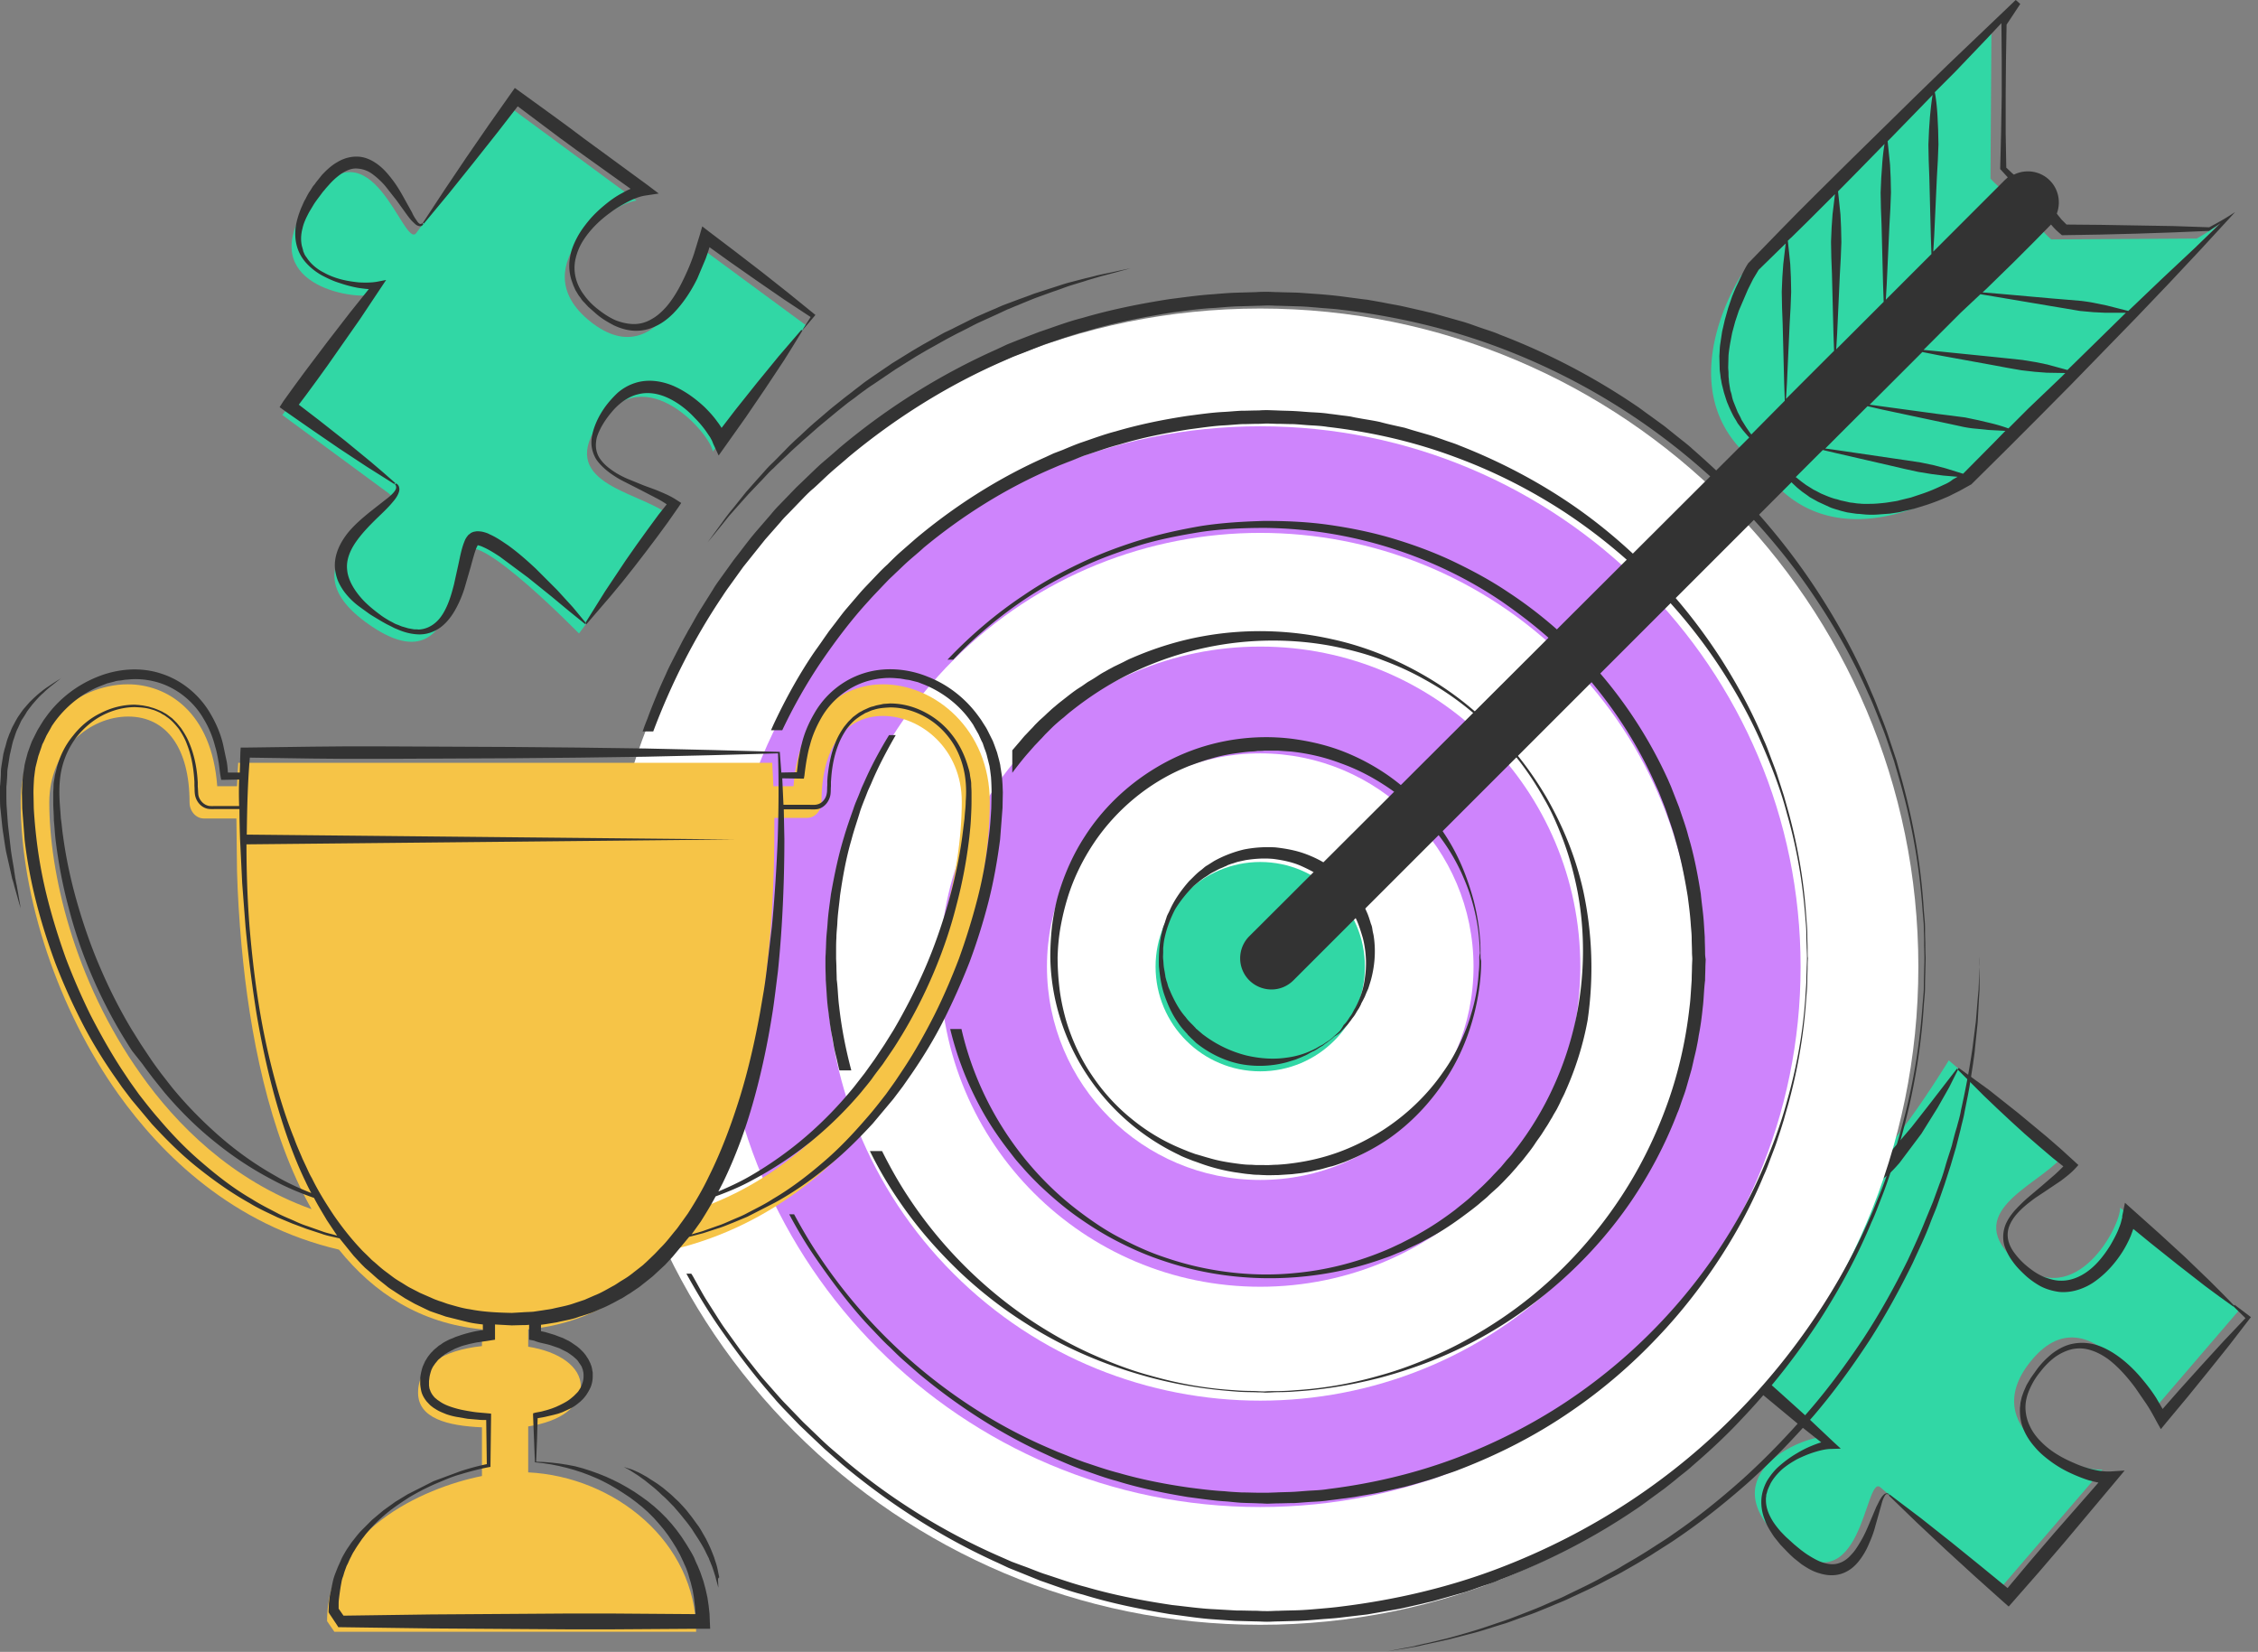 <svg xmlns="http://www.w3.org/2000/svg" width="298" height="218" fill="none" xmlns:v="https://vecta.io/nano"><rect width="100%" height="100%" fill="#808080" stroke="none"/><path d="M295.539 172.866l-11.444 13.331s-7.991-16.021-15.821-6.866c-7.83 9.115 5.18 14.897 9.195 14.616l-13.612 15.821-15.701-13.492c-2.088-1.807-2.329 16.263-12.488 7.509s1.486-13.893 4.778-14.134l-14.897-12.81 11.324-13.17c2.57-2.972-16.424-4.658-6.786-15.902s12.769 4.257 15.058 6.224 12.046-14.054 12.046-14.054l14.897 12.81c-3.332 3.854-13.532 7.268-5.822 13.893s13.693-5.019 13.532-7.268l15.741 13.492z" fill="#31d7a5"/><path d="M237.957 164.634s.201-.241.12-.562c-.08-.361-.642-.723-1.365-1.084l-2.771-1.285c-1.084-.522-2.329-1.164-3.533-2.128-.603-.482-1.205-1.084-1.727-1.807s-.883-1.646-.923-2.61c-.041-.482 0-.964.08-1.446s.241-.923.442-1.365c.401-.883.923-1.686 1.525-2.409l.924-1.084.241-.241.241-.241.482-.522.522-.482.522-.482.562-.482c.201-.16.361-.321.562-.442a7.41 7.41 0 0 1 2.69-1.365c1.004-.281 2.129-.16 3.133.281s1.806 1.165 2.489 1.928 1.245 1.606 1.767 2.449l1.405 2.53c.442.843.844 1.686 1.325 2.289l.161.2.08.081.041.04c.08.04-.081-.08-.081-.04.04.04.121.08.04.04-.04 0-.08-.04-.08-.04h-.04c-.04 0-.04 0 0 0s.201-.081.321-.161.281-.201.442-.281a13.38 13.38 0 0 0 1.727-1.646l3.011-3.534 2.45-3.132 1.887-2.449 1.646-2.129.161.081-1.205 2.409-1.526 2.69-2.128 3.414-2.891 3.854c-.562.643-1.165 1.325-1.968 1.928-.2.16-.401.281-.642.442-.241.12-.522.281-.924.361-.2.04-.401.04-.682 0-.081 0-.121-.04-.201-.04s-.161-.04-.241-.081l-.241-.16c-.401-.321-.482-.522-.642-.763-.563-.884-.924-1.727-1.326-2.61l-1.204-2.53c-.442-.843-.884-1.646-1.446-2.369-.522-.763-1.124-1.446-1.887-1.887s-1.646-.643-2.53-.482c-.201.04-.441.08-.642.16l-.643.241-.602.322c-.201.12-.402.281-.562.401-.201.121-.362.281-.562.442-.161.16-.362.281-.522.442l-.964 1.003a13.33 13.33 0 0 0-1.606 2.209c-.924 1.526-1.486 3.172-1.285 4.537.16 1.406 1.044 2.57 2.088 3.454 1.004.923 2.168 1.606 3.132 2.208l2.61 1.687c.361.281.683.522.923.803s.402.562.402.883a.82.82 0 0 1-.201.562l-.12.121-.241-.121zm11.404 32.606c-.08-.08-.161-.161-.321-.161s-.281.041-.362.121a1.81 1.81 0 0 0-.442.522c-.24.361-.401.763-.602 1.124l-.964 2.289c-.321.763-.642 1.486-1.044 2.168s-.803 1.366-1.325 1.888c-.482.562-1.084.963-1.686 1.124-.602.201-1.325.12-1.968-.08-.682-.201-1.365-.603-2.007-1.004-.322-.201-.643-.442-.964-.683l-.442-.361-.482-.402-.883-.803c-.281-.241-.562-.562-.843-.843-.522-.602-1.004-1.205-1.366-1.928-.361-.682-.602-1.445-.602-2.208v-.281l.04-.281c0-.08 0-.201.04-.281l.081-.281c.04-.201.12-.362.2-.563l.241-.522c.362-.682.924-1.325 1.486-1.847.602-.522 1.285-.963 2.008-1.365.723-.361 1.486-.683 2.248-.923s1.566-.442 2.289-.442l1.245-.04-.964-.884-3.573-3.373-3.654-3.292-1.848-1.647-1.847-1.646-1.847-1.606-1.887-1.566.08 1.285 2.771-3.373 2.73-3.414 2.651-3.453 1.285-1.767 1.284-1.766-.12-.121-1.566 1.526-1.526 1.566-3.011 3.132-2.932 3.212-2.891 3.253-.602.683.682.602 1.848 1.606 1.847 1.606 1.887 1.566 1.887 1.566 3.775 3.132 3.855 3.052.321-.964c-.924.121-1.727.402-2.49.723-.803.322-1.526.723-2.248 1.165s-1.406.963-2.048 1.526-1.165 1.244-1.607 1.967c-.401.763-.682 1.606-.722 2.49s.12 1.767.441 2.57c.281.843.763 1.566 1.245 2.289l.803 1.003.884.924.441.442.482.441 1.004.803c.723.482 1.486.964 2.409 1.205.884.281 1.928.362 2.892.04s1.726-.963 2.288-1.686a9.39 9.39 0 0 0 1.325-2.289c.362-.803.643-1.566.844-2.369l.682-2.409c.121-.402.201-.804.362-1.165.16-.321.321-.763.682-.522h.121zm45.415-24.816l1.767 1.727-.041-.361-3.011 3.172-2.972 3.252-2.931 3.253-2.891 3.293 1.285.16-1.405-2.409c-.482-.763-1.045-1.526-1.647-2.249-1.164-1.445-2.53-2.77-4.136-3.774-.803-.482-1.686-.924-2.65-1.125a6.41 6.41 0 0 0-2.891.041c-.924.241-1.767.722-2.49 1.285-.722.602-1.365 1.244-1.927 2.007l-.803 1.125-.362.602c-.12.201-.241.401-.321.602l-.281.643-.241.682-.16.683c-.041.241-.041.482-.081.723-.04.963.08 1.927.442 2.811s.883 1.686 1.526 2.409c.602.723 1.325 1.325 2.088 1.887s1.566 1.044 2.409 1.446 1.727.763 2.61 1.044c.924.241 1.847.482 2.931.441l-.642-1.284-6.826 7.79-1.687 1.967-1.686 1.968-3.333 3.975 1.204-.08-4.015-3.293-4.015-3.253-4.056-3.212-4.136-3.132-.12.121 3.734 3.613 3.774 3.534 3.815 3.494 3.855 3.453.642.562.563-.643 3.453-3.935 1.686-1.967 1.687-1.968 6.706-7.991 1.204-1.445-1.847.12c-.722.04-1.606-.08-2.409-.281a13.64 13.64 0 0 1-2.449-.843c-1.607-.683-3.132-1.566-4.337-2.811-.602-.602-1.124-1.285-1.486-2.088a5.76 5.76 0 0 1-.562-2.449c0-.844.241-1.727.602-2.49.362-.803.803-1.526 1.406-2.249a10.06 10.06 0 0 1 1.847-1.847c.723-.522 1.486-.883 2.329-1.084.843-.161 1.686-.12 2.489.161.804.241 1.566.682 2.249 1.164 1.365 1.044 2.53 2.369 3.574 3.775l1.486 2.168c.481.723.923 1.526 1.325 2.289l.562 1.004.723-.884 2.81-3.373 2.771-3.413 2.731-3.413 2.69-3.493.161-.201-.201-.161-1.968-1.486-.12.241zm-36.461-31.32l3.494 3.493 1.767 1.687 1.807 1.686 1.807 1.647 1.847 1.606 1.887 1.606 1.927 1.526-.08-.964c-.442.562-1.004 1.084-1.566 1.606l-1.767 1.526-1.807 1.526c-.602.522-1.164 1.084-1.726 1.687-.522.602-1.004 1.284-1.285 2.047-.281.803-.322 1.687-.121 2.49a7.2 7.2 0 0 0 1.124 2.209c.482.682 1.045 1.244 1.647 1.806.562.522 1.285 1.045 2.008 1.446.763.402 1.606.643 2.489.763.884.08 1.767-.04 2.61-.321s1.606-.683 2.289-1.205c1.365-1.004 2.49-2.289 3.373-3.654.442-.683.843-1.446 1.165-2.208l.441-1.205c.081-.201.121-.442.161-.683.04-.12.04-.241.04-.361v-.442l-1.526.763 3.534 2.891 3.574 2.851 3.613 2.811 1.848 1.365 1.847 1.325.12-.12-1.606-1.646-1.606-1.607-3.293-3.172-3.373-3.092-3.413-3.051-1.124-1.004-.362 1.766v.121c0 .08 0 .12-.04.201l-.12.482c-.081.321-.241.682-.362 1.003-.281.683-.642 1.326-1.004 1.968-.763 1.245-1.686 2.449-2.811 3.333s-2.449 1.445-3.814 1.405c-.683 0-1.365-.201-2.048-.441-.683-.282-1.245-.603-1.928-1.125a9.85 9.85 0 0 1-1.646-1.526c-.482-.562-.923-1.164-1.164-1.887a3.22 3.22 0 0 1 0-2.128c.241-.683.682-1.325 1.204-1.887s1.084-1.044 1.727-1.526c.602-.482 1.285-.884 1.927-1.325l1.968-1.325c.642-.482 1.285-.964 1.887-1.607l.442-.482-.522-.481-1.807-1.647-1.847-1.606-1.887-1.566-1.888-1.566-1.927-1.526-1.928-1.526-3.975-2.891-.201.161z" fill="#333"/><path d="M166.321 214.426c47.968 0 86.854-38.886 86.854-86.854s-38.886-86.855-86.854-86.855-86.855 38.886-86.855 86.855 38.886 86.854 86.855 86.854z" fill="#fff"/><path d="M166.321 198.886c39.386 0 71.314-31.928 71.314-71.314s-31.928-71.315-71.314-71.315-71.315 31.929-71.315 71.315 31.929 71.314 71.315 71.314z" fill="#ce84fc"/><path d="M206.811 168.075c22.362-22.361 22.362-58.616 0-80.978s-58.616-22.361-80.978 0-22.361 58.617 0 80.978 58.617 22.362 80.978 0z" fill="#fff"/><path d="M166.321 169.814c23.33 0 42.243-18.912 42.243-42.242s-18.913-42.243-42.243-42.243-42.243 18.913-42.243 42.243 18.913 42.242 42.243 42.242z" fill="#ce84fc"/><path d="M166.321 155.72c15.546 0 28.148-12.603 28.148-28.149s-12.602-28.148-28.148-28.148-28.149 12.602-28.149 28.148 12.603 28.149 28.149 28.149z" fill="#fff"/><path d="M166.321 141.385c7.629 0 13.813-6.185 13.813-13.813s-6.184-13.814-13.813-13.814-13.813 6.185-13.813 13.814 6.184 13.813 13.813 13.813z" fill="#31d7a5"/><path d="M261.247 126.287v1.485 1.767 1.124l-.081 1.285-.16 2.972-.362 3.493c-.04.643-.16 1.245-.241 1.928l-.321 2.048-.161 1.044-.2 1.084-.442 2.208c-.121.763-.361 1.526-.522 2.289l-.602 2.369-.723 2.45-.803 2.489-.884 2.53c-.281.843-.682 1.687-1.004 2.57-.642 1.727-1.485 3.453-2.288 5.22-1.687 3.453-3.614 6.987-5.823 10.4-2.248 3.413-4.658 6.746-7.348 9.878-2.731 3.132-5.582 6.064-8.633 8.794-3.052 2.69-6.184 5.18-9.397 7.348-.803.563-1.606 1.044-2.409 1.566-.401.241-.803.522-1.205.763l-1.204.723c-.803.482-1.606.924-2.369 1.365-.803.442-1.606.844-2.369 1.245-1.566.843-3.132 1.526-4.658 2.249-.763.361-1.526.642-2.249.964l-2.168.883c-.723.281-1.446.522-2.129.763s-1.365.522-2.047.723c-1.366.401-2.611.843-3.815 1.164l-3.413.884-2.932.642c-.441.08-.843.201-1.244.281s-.763.121-1.125.201c-.682.12-1.285.201-1.767.281l-1.445.241s.522-.08 1.445-.281c.482-.08 1.044-.201 1.727-.321.361-.081.723-.121 1.084-.241.402-.081.803-.201 1.245-.281l2.891-.683a120.79 120.79 0 0 0 3.373-.964c1.205-.361 2.45-.803 3.775-1.245s2.69-1.003 4.136-1.566c.722-.281 1.445-.602 2.168-.923s1.486-.602 2.249-1.004c1.485-.723 3.051-1.446 4.577-2.289.763-.442 1.566-.843 2.329-1.285.763-.482 1.566-.923 2.369-1.405a76.97 76.97 0 0 0 2.37-1.486c.803-.522 1.606-1.004 2.369-1.566 3.172-2.168 6.264-4.658 9.275-7.348 2.972-2.691 5.823-5.662 8.513-8.754s5.1-6.385 7.349-9.758c2.208-3.373 4.135-6.866 5.822-10.279.803-1.727 1.606-3.454 2.289-5.18l1.044-2.53.923-2.53c.322-.803.563-1.646.804-2.489.24-.803.522-1.606.762-2.41.201-.803.402-1.606.643-2.369.201-.763.442-1.526.562-2.288a108.9 108.9 0 0 0 1.526-8.232l.442-3.494.241-2.971.12-1.285c0-.402.04-.763.04-1.124.04-.683.04-1.285.081-1.767-.041-.843 0-1.365 0-1.365zm-166-56.98l.964-1.205 1.205-1.365 1.365-1.526 1.566-1.646c.562-.562 1.084-1.205 1.726-1.767.602-.602 1.245-1.205 1.928-1.847.642-.642 1.365-1.245 2.047-1.887.723-.602 1.446-1.285 2.209-1.927l2.329-1.927.602-.482.603-.482c.401-.321.843-.602 1.244-.924s.844-.642 1.245-.923c.402-.321.884-.602 1.285-.883l2.61-1.767 2.691-1.686.682-.402.683-.401 1.365-.763 1.365-.763 1.366-.723c.923-.442 1.807-.924 2.69-1.365l2.65-1.205 1.285-.602c.442-.161.843-.361 1.285-.522a104.25 104.25 0 0 1 2.45-1.004l2.329-.843c.762-.241 1.445-.522 2.168-.763l1.967-.602c.603-.201 1.205-.361 1.727-.522s1.044-.281 1.486-.402l2.811-.763s-1.044.201-2.851.602c-.442.08-.964.201-1.526.321-.562.161-1.125.281-1.767.442l-2.008.522c-.723.201-1.405.442-2.168.683l-2.369.763c-.803.321-1.647.602-2.49.924l-1.285.482c-.441.161-.883.361-1.325.562-.883.361-1.767.763-2.69 1.165l-2.731 1.365c-.441.241-.923.442-1.405.683l-1.365.763-1.366.763-.682.401-.683.402-2.73 1.686-2.651 1.807c-.441.321-.883.602-1.285.924s-.843.643-1.244.964-.844.642-1.245.964l-.603.482-.602.482c-.803.642-1.566 1.325-2.329 1.968s-1.486 1.325-2.168 1.968c-.723.642-1.406 1.285-2.048 1.968-.643.642-1.245 1.285-1.887 1.887-.603.602-1.125 1.245-1.687 1.847l-1.526 1.727-1.285 1.606c-.401.522-.803.964-1.124 1.405-.361.442-.642.883-.924 1.245L93.4 71.556s.683-.803 1.847-2.249zm158.852 55.454c0-.522-.04-1.165-.04-1.928 0-.361 0-.803-.04-1.245l-.121-1.405c-.241-3.975-.883-9.878-2.851-17.066l-.763-2.77-.963-2.892c-.322-1.004-.683-1.968-1.085-2.971s-.763-2.048-1.244-3.092c-1.727-4.176-4.016-8.513-6.827-12.89s-6.224-8.794-10.279-13.05c-2.008-2.128-4.217-4.176-6.546-6.224-.562-.522-1.204-1.004-1.807-1.486l-1.847-1.486-1.927-1.405c-.643-.442-1.285-.964-1.968-1.405a87.95 87.95 0 0 0-17.828-9.276c-.803-.361-1.647-.602-2.45-.883-.843-.281-1.646-.602-2.489-.843l-2.57-.723-1.285-.361c-.442-.12-.884-.201-1.325-.321l-2.651-.602c-.883-.201-1.766-.321-2.69-.522l-1.365-.241-.683-.12-.682-.08-2.731-.361c-.924-.12-1.847-.201-2.771-.281l-2.81-.201c-.924-.04-1.848-.04-2.811-.08-.482 0-.924-.04-1.406-.04-.522 0-.963 0-1.445.04l-2.851.08c-.964.04-1.928.12-2.851.201-1.928.12-3.815.402-5.742.642-3.855.602-7.71 1.365-11.525 2.49-1.927.482-3.774 1.205-5.702 1.847l-2.811 1.084-1.405.562-1.365.642a87.79 87.79 0 0 0-20.76 13.01c-.763.683-1.566 1.365-2.369 2.048-.763.683-1.526 1.446-2.289 2.168-.362.361-.763.723-1.125 1.084l-1.084 1.124-1.084 1.124a14.41 14.41 0 0 0-1.044 1.164l-2.048 2.369c-.683.803-1.325 1.646-1.968 2.49l-.964 1.245-.924 1.285-.924 1.285c-.321.442-.602.843-.883 1.325l-1.687 2.69c-.562.884-1.044 1.847-1.606 2.771-.241.482-.522.924-.763 1.405l-.723 1.406-.723 1.405c-.241.482-.482.964-.683 1.445-.442.964-.883 1.927-1.285 2.931-.401.964-.803 1.968-1.165 2.971-.201.482-.401 1.004-.562 1.486l-.08.201h1.406c2.369-6.304 5.421-12.327 9.155-17.869a24.53 24.53 0 0 1 .883-1.285l.924-1.285.924-1.285.964-1.205 1.927-2.409 2.048-2.329c.321-.402.683-.763 1.044-1.124l1.084-1.124 1.084-1.124c.362-.361.723-.723 1.125-1.044.763-.683 1.485-1.406 2.248-2.088s1.566-1.325 2.329-2.008c6.264-5.22 13.171-9.517 20.439-12.689l1.365-.602 1.366-.522 2.73-1.084c1.847-.602 3.694-1.285 5.582-1.767 3.734-1.124 7.508-1.847 11.283-2.45 1.887-.241 3.775-.522 5.662-.602.923-.08 1.887-.161 2.811-.201l2.81-.08c.442 0 .964-.04 1.366-.04.482 0 .923.04 1.405.04l2.811.08c.924.04 1.807.12 2.731.201s1.806.12 2.69.241c7.188.843 14.134 2.49 20.519 4.859a87.06 87.06 0 0 1 17.588 8.914c5.3 3.493 9.998 7.429 14.054 11.524 4.056 4.136 7.549 8.433 10.4 12.729 2.891 4.297 5.22 8.553 7.027 12.689.482 1.004.883 2.048 1.285 3.052s.803 1.968 1.124 2.931l.964 2.851.803 2.771c2.048 7.187 2.69 13.05 2.972 17.025l.12 1.406c.04.441.04.843.04 1.244.04.763.04 1.406.04 1.928l.041 1.566s0 .522-.041 1.566c0 .522-.04 1.164-.04 1.927 0 .362 0 .803-.04 1.245l-.12 1.406c-.282 3.975-.924 9.837-2.972 17.025-.241.884-.522 1.807-.803 2.771l-.964 2.851a43.65 43.65 0 0 1-1.124 2.931c-.402 1.004-.803 2.008-1.285 3.052-1.807 4.096-4.136 8.392-7.027 12.689s-6.344 8.633-10.4 12.729c-4.056 4.136-8.754 8.071-14.054 11.564s-11.203 6.546-17.588 8.955-13.331 4.055-20.519 4.939c-.884.12-1.807.201-2.731.281s-1.807.161-2.73.201-1.847.04-2.771.08c-.482 0-.923.04-1.405.04-.442 0-.924 0-1.406-.04-.923 0-1.887-.04-2.81-.04l-2.811-.161c-1.888-.08-3.775-.361-5.662-.562-3.775-.562-7.589-1.285-11.324-2.369-1.887-.482-3.734-1.165-5.621-1.767-.924-.321-1.848-.723-2.771-1.044l-1.406-.522-1.365-.602c-7.308-3.172-14.295-7.429-20.559-12.689-.763-.683-1.566-1.325-2.329-2.008s-1.486-1.405-2.249-2.128c-.361-.361-.763-.723-1.124-1.084l-1.084-1.125-1.084-1.124c-.362-.361-.723-.763-1.044-1.124l-2.048-2.329c-.683-.803-1.285-1.606-1.968-2.45l-.964-1.244-.924-1.285-.924-1.285a24.96 24.96 0 0 1-.883-1.285l-1.686-2.65c-.562-.884-1.044-1.807-1.566-2.731-.161-.281-.321-.602-.522-.883h-.642c1.245 2.248 2.53 4.417 3.975 6.545 2.369 3.453 4.899 6.826 7.67 9.958.321.402.682.763 1.044 1.165l1.084 1.124 1.084 1.124c.362.362.763.723 1.125 1.085l2.248 2.128 2.329 2.048c6.345 5.3 13.291 9.717 20.6 13.01l1.365.642 1.405.562 2.771 1.125c1.887.642 3.734 1.365 5.662 1.847 3.774 1.164 7.629 1.927 11.444 2.57 1.927.241 3.814.562 5.742.682l2.851.201 2.811.08c.482 0 .923.041 1.445.041.482 0 .924-.041 1.406-.041l2.811-.08c.923-.04 1.847-.12 2.81-.201.924-.08 1.847-.12 2.771-.241l2.731-.321.682-.08.683-.121 1.365-.24c.883-.161 1.807-.282 2.69-.482l2.651-.603c.441-.12.883-.2 1.325-.321l1.285-.361 2.57-.723c.843-.241 1.686-.562 2.489-.843.843-.281 1.647-.522 2.45-.884 6.505-2.489 12.488-5.621 17.828-9.235.683-.442 1.325-.924 1.968-1.406l1.927-1.405c.603-.482 1.245-.964 1.847-1.486.603-.482 1.245-.964 1.807-1.486 2.329-2.007 4.538-4.055 6.546-6.224 4.055-4.256 7.428-8.673 10.279-13.05 2.811-4.377 5.1-8.713 6.827-12.89.481-1.003.843-2.047 1.244-3.051s.763-2.008 1.085-2.972l.963-2.851c.281-.963.522-1.887.763-2.77 1.968-7.228 2.61-13.091 2.851-17.066l.121-1.406c.04-.441.04-.843.04-1.244 0-.763.04-1.406.04-1.928l.04-1.566c0-.12-.04-.642-.04-1.686zm-15.54.281c0-.442-.04-.964-.04-1.566 0-.643-.04-1.366-.121-2.169-.2-3.292-.722-8.111-2.328-14.014l-.643-2.288-.763-2.37c-.241-.803-.562-1.606-.883-2.449s-.603-1.687-1.004-2.53c-1.406-3.413-3.293-6.987-5.582-10.601-2.329-3.614-5.099-7.268-8.432-10.762s-7.148-6.866-11.525-9.838-9.315-5.582-14.656-7.67c-.643-.281-1.365-.482-2.008-.723-.682-.241-1.365-.482-2.048-.683l-2.088-.602-1.044-.321-1.084-.241c-.723-.161-1.446-.321-2.168-.522-.723-.161-1.486-.281-2.209-.401l-1.124-.201-.562-.12-.562-.08c-.763-.08-1.486-.201-2.249-.281-.763-.12-1.526-.161-2.289-.201s-1.526-.12-2.329-.161c-.763-.04-1.526-.04-2.289-.08l-1.164-.04c-.442 0-.803 0-1.205.04-.763 0-1.566.04-2.369.04-.803.04-1.566.121-2.369.161-1.566.08-3.172.321-4.738.522-3.173.482-6.345 1.124-9.477 2.048-1.566.402-3.132 1.004-4.698 1.526-.763.281-1.526.602-2.289.924l-1.164.442-1.125.522c-6.063 2.69-11.845 6.344-17.065 10.721l-1.928 1.686c-.642.562-1.245 1.165-1.847 1.767-.321.281-.642.602-.924.883l-.883.924c-.602.642-1.205 1.245-1.767 1.887l-1.686 1.968c-.562.642-1.084 1.365-1.606 2.048l-.804 1.044-.762 1.084c-.482.723-1.004 1.405-1.486 2.128-1.928 2.891-3.614 5.983-5.1 9.155l-.321.723h1.486c1.485-3.132 3.212-6.184 5.139-9.035 1.928-2.811 3.976-5.541 6.265-8.031.562-.642 1.164-1.245 1.726-1.847l.884-.924c.281-.281.602-.562.923-.883.603-.562 1.205-1.164 1.847-1.727s1.285-1.084 1.888-1.646c5.139-4.256 10.801-7.79 16.744-10.36l1.124-.482 1.125-.442c.763-.281 1.486-.602 2.248-.883 1.526-.482 3.012-1.044 4.578-1.446 3.052-.924 6.144-1.526 9.236-2.008 1.566-.201 3.092-.442 4.617-.522.763-.04 1.526-.12 2.289-.161.763 0 1.526-.04 2.289-.04.362 0 .763-.04 1.124-.04l1.165.04c.763 0 1.526.04 2.289.04.763.04 1.485.12 2.248.161.723.04 1.486.08 2.209.201 5.903.683 11.564 2.008 16.825 3.975 5.26 1.927 10.079 4.417 14.455 7.268 8.714 5.742 15.38 12.809 20.118 19.877 2.369 3.534 4.297 7.027 5.782 10.4s2.691 6.545 3.454 9.517c1.686 5.862 2.208 10.681 2.449 13.973a22.1 22.1 0 0 1 .12 2.169c0 .642.041 1.164.041 1.566.04.843.04 1.285.04 1.285s0 .442-.04 1.285c0 .441-.041.964-.041 1.566 0 .642-.08 1.365-.12 2.168-.201 3.253-.763 8.071-2.449 13.974-.804 2.971-1.968 6.144-3.454 9.517s-3.413 6.866-5.782 10.4a72.4 72.4 0 0 1-20.118 19.876c-4.336 2.851-9.195 5.341-14.415 7.309-5.26 1.967-10.922 3.332-16.825 4.055-.723.121-1.486.161-2.249.201s-1.485.12-2.248.161-1.526.04-2.289.08l-1.124.04H166.2c-.763 0-1.526-.04-2.329-.04-.763-.04-1.526-.08-2.289-.161-1.525-.08-3.091-.281-4.657-.482-3.092-.441-6.224-1.044-9.276-1.927-1.566-.402-3.052-.924-4.618-1.446-.763-.281-1.526-.562-2.289-.883l-1.124-.442-1.124-.482c-12.007-5.139-22.889-14.054-30.478-25.498-1.164-1.726-2.208-3.533-3.212-5.381h-.643c1.044 1.968 2.169 3.855 3.413 5.662 1.968 2.851 4.016 5.622 6.305 8.192.562.642 1.164 1.245 1.766 1.887l.884.924c.321.321.602.602.923.883.603.602 1.205 1.205 1.848 1.767l1.927 1.686c5.18 4.337 10.882 7.991 16.905 10.722l1.124.522 1.125.482a54.74 54.74 0 0 0 2.289.923c1.566.522 3.092 1.124 4.658 1.526 3.091.964 6.264 1.606 9.396 2.128 1.566.201 3.132.442 4.738.562.803.04 1.566.161 2.369.201.763.04 1.566.04 2.329.08.402 0 .763.041 1.165.041l1.164-.041c.763 0 1.566-.04 2.329-.04.763-.04 1.526-.12 2.289-.16s1.526-.081 2.289-.201c.763-.08 1.526-.201 2.248-.281l.563-.081.562-.08 1.124-.201c.723-.12 1.486-.241 2.209-.401l2.168-.482 1.084-.241 1.044-.281 2.088-.602c.683-.201 1.365-.442 2.048-.683s1.365-.442 2.048-.723c5.341-2.048 10.28-4.618 14.656-7.629 4.377-2.972 8.232-6.345 11.525-9.838 3.333-3.494 6.103-7.148 8.432-10.762s4.176-7.187 5.582-10.6c.401-.844.682-1.687 1.004-2.53s.642-1.646.883-2.45c.281-.803.522-1.606.763-2.369.201-.763.442-1.526.643-2.289 1.606-5.942 2.128-10.761 2.328-14.014.081-.803.121-1.525.121-2.168s.04-1.164.04-1.566c0-.843.04-1.285.04-1.285-.04-.12-.04-.562-.04-1.405zm-140.18 21.282h.642l-.522-1.928c-.241-.843-.401-1.686-.602-2.529l-.281-1.285-.201-1.285c-.12-.844-.321-1.727-.401-2.57-.482-3.454-.683-6.947-.683-10.4.04-8.353 1.646-16.705 4.538-24.455h-1.406l-.361 1.085-.401 1.244c-.161.402-.281.844-.402 1.245l-.683 2.53c-.241.843-.401 1.727-.602 2.57l-.281 1.285-.241 1.285c-.12.883-.321 1.726-.442 2.61l-.321 2.61-.12 1.325-.08 1.325-.08 1.325c-.04.442-.04.884-.04 1.325l-.04 2.651c.08 3.533.321 7.027.843 10.52.121.883.321 1.727.442 2.61l.241 1.285.321 1.285c.201.843.401 1.727.642 2.57l.522 1.767zm11.725-7.951c.121.602.281 1.165.402 1.727l.2.883.081.281h1.566c-.723-2.73-1.285-5.541-1.606-8.432-.081-.603-.121-1.205-.161-1.767-.04-.602-.08-1.205-.161-1.807 0-.602-.04-1.205-.04-1.807l-.04-.924v-.923c0-.602 0-1.245.04-1.847 0-.603.081-1.245.121-1.847.04-1.245.241-2.45.361-3.735.361-2.489.803-4.979 1.526-7.428.321-1.245.763-2.45 1.124-3.695.201-.602.442-1.204.683-1.807l.361-.923.402-.884c.923-2.208 2.048-4.336 3.252-6.424h-.883c-1.205 1.968-2.289 3.975-3.212 6.063l-.402.884-.361.923c-.241.602-.522 1.205-.723 1.847-.442 1.245-.884 2.49-1.245 3.735-.763 2.489-1.285 5.059-1.727 7.549-.16 1.285-.361 2.529-.441 3.814-.04.643-.121 1.285-.161 1.888-.04.642-.04 1.244-.08 1.847 0 .321-.04.602-.04.963v.924c0 .642.04 1.245.04 1.847l.12 1.847c.04.603.081 1.245.161 1.847.16 1.205.281 2.41.522 3.614.12.562.201 1.165.321 1.767zm114.923-12.809c0-.643-.04-1.245-.04-1.888l-.121-1.887c-.08-1.285-.281-2.53-.401-3.814-.402-2.53-.884-5.1-1.647-7.63-.321-1.285-.803-2.53-1.204-3.774l-.723-1.848-.361-.923-.402-.924c-4.457-9.797-11.765-18.632-21.161-24.775-2.329-1.566-4.819-2.891-7.349-4.096-2.57-1.205-5.22-2.168-7.91-2.971-2.731-.803-5.501-1.365-8.312-1.767s-5.662-.522-8.473-.522c-2.851.08-5.662.241-8.473.683-2.77.482-5.541 1.084-8.231 1.927s-5.341 1.847-7.83 3.052c-2.53 1.205-4.98 2.57-7.268 4.136-3.695 2.449-7.068 5.341-10.079 8.513h.763c2.851-3.012 6.103-5.742 9.597-8.071 2.288-1.526 4.738-2.851 7.227-4.056s5.14-2.128 7.79-2.971c2.651-.803 5.421-1.325 8.152-1.767 2.771-.402 5.581-.522 8.352-.522 11.203.12 22.206 3.574 31.281 9.717 2.248 1.566 4.417 3.212 6.424 5.019 2.008 1.847 3.895 3.734 5.582 5.822 3.413 4.136 6.224 8.633 8.312 13.411l.401.884.362.923c.241.603.482 1.205.682 1.807.402 1.205.844 2.409 1.165 3.654.723 2.45 1.205 4.939 1.606 7.389.161 1.245.321 2.449.402 3.694.04.602.12 1.245.12 1.847s.04 1.245.04 1.847c0 .281.04.643.04.884l-.04.923c0 .602-.04 1.245-.04 1.847l-.12 1.767c-.04.602-.081 1.165-.161 1.767-.522 4.738-1.606 9.276-3.172 13.452-1.566 4.216-3.534 8.071-5.823 11.564-4.577 6.987-10.239 12.368-15.861 16.142-2.811 1.888-5.621 3.454-8.312 4.658s-5.26 2.169-7.629 2.811c-4.698 1.366-8.593 1.807-11.203 1.968-1.325.12-2.329.12-3.012.12s-1.044.04-1.044.04-.361 0-1.044-.04-1.686 0-3.012-.12c-2.61-.161-6.464-.602-11.203-1.968-2.369-.642-4.939-1.606-7.629-2.811s-5.501-2.77-8.312-4.658c-5.622-3.814-11.324-9.155-15.901-16.142-1.245-1.887-2.37-3.895-3.414-5.983h-1.606c1.165 2.369 2.49 4.618 3.935 6.706 2.41 3.534 5.14 6.585 7.951 9.276 2.811 2.65 5.742 4.899 8.673 6.746 5.823 3.734 11.525 5.822 16.263 7.107 4.779 1.285 8.633 1.687 11.284 1.887 1.325.121 2.329.081 3.011.121.683 0 1.044.04 1.044.04s.362 0 1.044-.04 1.687 0 3.012-.121c2.61-.16 6.505-.602 11.283-1.847 4.739-1.285 10.441-3.373 16.263-7.107 5.782-3.694 11.765-8.955 16.624-16.022 2.409-3.533 4.538-7.469 6.184-11.765.241-.522.401-1.084.602-1.646s.402-1.085.562-1.647l.482-1.686.241-.844.201-.883c.12-.562.281-1.164.401-1.727.121-.602.241-1.164.322-1.766.241-1.205.401-2.41.522-3.614.08-.603.12-1.245.16-1.847s.081-1.245.161-1.848c0-.602.04-1.244.04-1.847l.04-.923c-.08-.442-.08-.723-.08-1.044zm-16.102-8.112c-1.124-4.979-3.012-9.034-4.819-12.207-1.847-3.132-3.614-5.38-4.939-6.866-.642-.763-1.164-1.245-1.526-1.646-.361-.361-.522-.562-.522-.562s-.2-.161-.562-.522c-.361-.321-.883-.883-1.646-1.526-1.446-1.285-3.694-3.092-6.867-4.939-3.132-1.807-7.227-3.734-12.207-4.819-4.979-1.124-10.841-1.526-17.065-.402-3.132.562-6.305 1.526-9.437 2.891-.401.161-.763.361-1.164.562l-1.165.562c-.361.201-.763.402-1.164.642-.402.201-.763.442-1.125.683s-.762.482-1.124.683c-.361.241-.723.522-1.124.763-.763.482-1.446 1.044-2.169 1.606-.361.281-.722.562-1.084.883-.361.281-.682.602-1.044.924-.321.321-.642.602-1.004.923l-.481.482c-.201.201-.322.361-.482.522-.322.321-.643.683-.964 1.004-.321.361-.602.723-.924 1.084l-.722.843v2.971l.361-.482c.562-.723 1.124-1.446 1.727-2.128l.883-1.004c.321-.321.602-.642.924-.964l.441-.482.482-.482c.321-.321.643-.642.964-.924s.642-.562 1.004-.843c.321-.281.642-.562 1.004-.843 2.73-2.168 5.621-3.975 8.633-5.341a43.4 43.4 0 0 1 9.035-3.012c5.983-1.285 11.725-1.165 16.664-.241 2.449.482 4.738 1.084 6.786 1.887 2.048.763 3.855 1.606 5.421 2.49a38.67 38.67 0 0 1 6.866 4.778c.763.602 1.285 1.165 1.647 1.486.361.361.562.522.562.522s.161.201.522.562c.321.361.883.883 1.486 1.646 1.285 1.445 3.051 3.694 4.818 6.866.924 1.566 1.727 3.414 2.49 5.421.763 2.048 1.405 4.297 1.887 6.786.924 4.899 1.044 10.682-.201 16.665-.642 3.011-1.606 6.063-2.971 9.034-1.365 3.012-3.132 5.943-5.301 8.674-.24.361-.562.682-.843 1.004s-.562.682-.843 1.004c-.321.321-.602.642-.924.963l-.441.482-.482.482c-.321.321-.643.643-1.004.964-.321.321-.683.602-1.004.923-.642.603-1.405 1.165-2.128 1.767-1.486 1.124-3.012 2.168-4.658 3.092-.803.482-1.646.883-2.49 1.325l-1.285.602-.642.282-.683.281c-3.573 1.445-7.428 2.409-11.363 2.77-3.976.402-8.031.161-12.007-.642-2.007-.402-3.935-.964-5.862-1.647s-3.775-1.566-5.582-2.529-3.493-2.128-5.14-3.373a40.54 40.54 0 0 1-4.617-4.096c-5.381-5.541-9.156-12.528-10.842-19.917h-1.486c.402 1.647.883 3.253 1.486 4.859.723 1.968 1.606 3.855 2.61 5.702s2.168 3.574 3.453 5.26l.964 1.245c.321.402.683.803 1.044 1.205.683.803 1.405 1.525 2.168 2.288 1.526 1.446 3.092 2.811 4.819 4.056 1.686 1.205 3.453 2.329 5.3 3.293s3.735 1.807 5.702 2.489 3.935 1.245 5.983 1.647c8.071 1.606 16.424.883 23.812-1.807l.683-.241.682-.281c.442-.201.924-.362 1.366-.562.883-.442 1.766-.804 2.61-1.285 1.726-.884 3.332-1.928 4.858-3.052.763-.562 1.526-1.125 2.249-1.727.361-.321.723-.602 1.084-.923.321-.322.683-.643 1.004-.924.161-.161.321-.281.522-.482l.482-.482c.321-.321.642-.682.964-1.004l.923-1.044c.281-.361.602-.682.884-1.044.562-.722 1.124-1.405 1.606-2.168.241-.361.522-.723.763-1.084s.482-.763.722-1.124.442-.763.683-1.125c.201-.401.442-.763.643-1.124.2-.402.401-.763.562-1.165.201-.401.401-.763.562-1.164 1.405-3.132 2.369-6.304 2.931-9.396a48.22 48.22 0 0 0-.602-17.187zm-13.532 8.875v-.522c0-.322 0-.844-.04-1.486-.081-1.285-.281-3.212-.884-5.541-.642-2.329-1.606-5.18-3.413-8.072s-4.337-5.902-7.83-8.352a28.74 28.74 0 0 0-5.823-3.132c-2.128-.843-4.457-1.405-6.906-1.727-4.859-.602-10.159.08-15.018 2.289s-9.276 5.863-12.287 10.561c-1.526 2.329-2.691 4.939-3.494 7.63-.401 1.365-.642 2.73-.843 4.135-.161 1.406-.241 2.851-.241 4.177.08 5.661 1.887 11.163 4.939 15.7a29.94 29.94 0 0 0 12.087 10.44c.281.161.602.281.883.402l.924.361c.602.201 1.204.442 1.847.643a25.22 25.22 0 0 0 3.734.883c.643.08 1.245.201 1.887.241.322.04.643.08.964.08s.602.04.924.04c.642.041 1.244 0 1.887 0l1.847-.12c.602-.08 1.205-.12 1.807-.241.602-.08 1.164-.241 1.767-.361.562-.121 1.124-.322 1.686-.442.562-.161 1.084-.361 1.647-.562 2.128-.843 4.095-1.887 5.862-3.092 3.494-2.45 6.023-5.461 7.83-8.352s2.811-5.742 3.414-8.071c.602-2.37.803-4.257.883-5.542.04-.642.04-1.124.04-1.485-.08-.322-.08-.482-.08-.482zm-.161 0v.522c0 .321 0 .843-.08 1.485a22.96 22.96 0 0 1-1.004 5.502c-.321 1.164-.803 2.409-1.405 3.694a23.1 23.1 0 0 1-2.329 4.015c-1.888 2.731-4.578 5.461-7.951 7.63-1.727 1.084-3.574 2.048-5.622 2.811s-4.216 1.285-6.545 1.566c-.562.08-1.164.12-1.727.16-.602 0-1.164.081-1.766.04h-.924c-.321 0-.602-.04-.883-.04-.603 0-1.205-.08-1.807-.16-1.205-.161-2.41-.362-3.614-.723-.603-.161-1.205-.362-1.807-.522l-.884-.321c-.281-.121-.602-.241-.883-.362a25.74 25.74 0 0 1-6.666-3.975c-2.048-1.647-3.855-3.654-5.34-5.903-.763-1.124-1.406-2.329-1.968-3.534-.562-1.244-1.044-2.529-1.405-3.814-.362-1.325-.643-2.65-.803-4.016s-.241-2.73-.241-4.055c.04-1.406.16-2.731.401-4.056a33.01 33.01 0 0 1 .964-3.935c.803-2.57 2.008-4.979 3.493-7.188 2.972-4.377 7.148-7.79 11.766-9.757.281-.121.562-.241.883-.362l.884-.321c.602-.201 1.164-.402 1.766-.562 1.165-.362 2.369-.603 3.574-.763.602-.08 1.205-.161 1.807-.201a6.57 6.57 0 0 0 .883-.08c.282 0 .603 0 .884-.04h.401.442.924l1.726.121c2.289.241 4.498.763 6.505 1.526 2.048.723 3.936 1.686 5.622 2.771a28.5 28.5 0 0 1 7.991 7.589c.964 1.365 1.727 2.73 2.329 4.015.602 1.325 1.084 2.57 1.405 3.695.683 2.288.924 4.216 1.004 5.501.08.642.04 1.124.08 1.486-.08.401-.08.562-.08.562zm-18.351 9.918s.241-.241.683-.723c.121-.12.241-.241.361-.401l.402-.522c.12-.201.281-.362.442-.603s.281-.482.441-.723c.081-.12.161-.24.241-.401s.161-.281.201-.442c.161-.281.321-.602.482-.923.12-.322.281-.683.442-1.044a41.86 41.86 0 0 0 .361-1.165c.442-1.646.683-3.614.361-5.742-.04-.281-.12-.522-.16-.803s-.08-.562-.201-.803c-.161-.522-.321-1.084-.562-1.606-.121-.281-.241-.522-.362-.803-.16-.241-.281-.522-.441-.763-.281-.522-.683-1.044-1.044-1.566-.201-.241-.402-.442-.562-.683l-.281-.321-.161-.161-.04-.04-.04-.04-.041-.04-.08-.081c-.482-.441-.923-.883-1.486-1.244-1.044-.804-2.208-1.406-3.493-1.888s-2.61-.723-4.016-.883c-1.365-.08-2.77 0-4.176.281a15.66 15.66 0 0 0-3.935 1.526l-.883.562c-.321.161-.562.442-.843.642-.603.442-1.004.924-1.526 1.406-.924 1.044-1.767 2.208-2.369 3.413-.161.321-.282.642-.442.924-.08.16-.161.321-.201.481l-.161.482c-.08.322-.24.643-.321.964l-.241 1.004c-.241 1.325-.321 2.69-.281 4.015.121 1.325.321 2.651.763 3.895s.964 2.41 1.727 3.494c.361.562.763 1.004 1.164 1.445l.081.081.04.04v.04l.04.04.161.161.321.321c.241.201.441.442.682.642 1.928 1.526 4.136 2.49 6.224 2.811a13.82 13.82 0 0 0 5.702-.321l1.165-.361c.361-.161.723-.281 1.044-.442.321-.12.642-.321.923-.482.161-.08.282-.161.442-.201.121-.08.281-.16.402-.241.241-.16.482-.321.722-.441.201-.161.402-.322.603-.442.201-.161.361-.281.522-.402s.281-.24.401-.361c.563-.321.803-.562.803-.562zm-.12-.121s-.241.241-.723.643c-.12.12-.241.241-.401.361s-.322.241-.522.362-.402.281-.603.401c-.241.121-.482.241-.722.402-1.045.562-2.37 1.084-3.976 1.285-1.606.241-3.413.16-5.3-.281a15.77 15.77 0 0 1-5.582-2.651c-.241-.16-.441-.361-.642-.522l-.321-.281-.161-.12c-.04-.04 0 .04 0 0v-.04l-.04-.04-.081-.081c-.401-.441-.883-.843-1.204-1.325-.763-.843-1.365-1.927-1.887-3.052l-.362-.843c-.12-.281-.16-.602-.281-.883l-.12-.442c-.041-.161-.041-.321-.081-.482-.04-.321-.12-.642-.16-.964s-.04-.642-.081-.963 0-.643 0-.964v-.482c0-.16.041-.321.041-.482.04-.321.08-.642.16-.963.281-1.285.763-2.53 1.365-3.695.683-1.124 1.526-2.168 2.45-3.092.482-.401 1.044-.883 1.566-1.204.281-.161.522-.362.803-.522l.843-.442c.281-.16.603-.241.884-.401.16-.041.281-.121.441-.201l.442-.161c.321-.08.602-.201.924-.281l.923-.201c1.245-.2 2.49-.281 3.735-.16 1.204.16 2.409.401 3.533.883 1.084.482 2.128 1.004 3.052 1.727.482.321.883.723 1.285 1.084l.08.08.04.04.161.161.321.321c.201.201.442.442.562.643.322.441.643.803.924 1.285.12.241.281.441.401.682s.241.482.362.683c.482.924.763 1.887 1.044 2.811.482 1.887.522 3.694.281 5.3-.201 1.606-.723 2.932-1.285 3.976-.161.24-.281.522-.402.722-.12.241-.281.402-.401.603a6.28 6.28 0 0 1-.361.522c-.121.16-.241.281-.362.401-.321.603-.562.843-.562.843z" fill="#333"/><path d="M231.773 57.943l3.654-3.654 3.654-3.654 1.807-1.807 5.461-5.461 1.807-1.807 3.654-3.654 1.807-1.807 1.807-1.807 3.654-3.654 1.807-1.807 1.807-1.807 1.807-1.807s-.803-.562-1.807-1.646l.121-19.194a33.17 33.17 0 0 1 1.807-2.851L229.765 36.38s-9.075 13.853.321 23.25l1.687-1.687zm60.995-28.269a33.3 33.3 0 0 1-2.851 1.807l-19.194.12c-1.124-.964-1.646-1.807-1.646-1.807l-1.807 1.807-3.655 3.654-7.268 7.268-3.654 3.654-3.654 3.654-7.268 7.268-7.147 7.148c9.396 9.396 23.249.321 23.249.321l34.895-34.894z" fill="#31d7a5"/><path d="M294.414 28.349c-.923.602-1.887 1.124-2.851 1.646l-4.738-.161-4.818-.08-4.779-.08-4.497-.04-.643-.642-.361-.442-.161-.201-.08-.12-.04-.04c.562-1.486.241-3.212-.924-4.377-1.285-1.285-3.212-1.526-4.738-.763-.08-.08-.16-.12-.241-.201l-.763-.723-.08-4.618v-4.779l.04-4.778.08-4.698 1.807-2.731-.602-.522-4.457 4.256-4.457 4.256-4.417 4.297-4.417 4.337-4.417 4.337-4.377 4.337-2.169 2.168-2.168 2.209-4.296 4.417-.081.08-.04.04c-.321.482-.562.964-.803 1.446l-.683 1.446c-.241.482-.441 1.004-.642 1.486l-.522 1.526-.442 1.566-.361 1.566-.121.803-.12.803c-.081.522-.08 1.084-.121 1.606l.04 1.606c0 .281.041.522.081.803s.04.522.12.803a5.71 5.71 0 0 0 .161.803l.201.803.241.763c.08.241.16.522.281.763.2.522.441 1.004.682 1.486.121.241.281.482.402.683l.201.361.241.321.481.642.522.602c.081.12.201.201.282.321l-65.975 65.814a4.12 4.12 0 0 0 0 5.823 4.17 4.17 0 0 0 2.932 1.204c1.044 0 2.088-.401 2.891-1.204l65.733-65.734.161.161.602.562.642.522.683.482.321.241.362.201.722.402 1.486.683c.241.12.522.201.763.281l.803.241.803.201.803.12c.282.04.522.08.804.08l.803.08a11.25 11.25 0 0 0 1.646 0l1.606-.12.803-.12c.281-.04.522-.08.803-.161l1.566-.361 1.566-.482c1.004-.321 2.008-.723 3.012-1.164l1.446-.723 1.445-.803.08-.04.081-.08 4.377-4.337 4.376-4.377 4.337-4.377 4.297-4.417 4.296-4.417 4.257-4.457 4.216-4.497 4.176-4.537.402-.442-.563.361zm-36.34-18.913l4.257-4.457 1.807-1.927.04 4.778v4.778l-.08 4.778-.121 4.778v.161l.121.12.843.924.04.04c-.12.08-.201.201-.321.281l-9.517 9.517.121-2.008.361-7.91.12-2.128.081-2.088-.04-1.927-.081-1.727c-.08-1.526-.241-2.69-.361-3.252l2.73-2.731zm-4.296 4.417l1.285-1.325c-.121.602-.241 1.646-.362 2.931l-.12 1.727-.08 1.928.04 2.088.08 2.128.201 7.911.08 2.289-6.023 6.023.12-2.008.362-7.91.12-2.128.081-2.088-.041-1.927-.08-1.727-.321-3.132.401-.402 4.257-4.377zm-8.633 8.794l3.573-3.654c-.12.642-.241 1.606-.321 2.771l-.12 1.727-.081 1.927.04 2.088.081 2.128.201 7.91.08 2.289-6.264 6.264.12-2.008.362-7.91.12-2.128.08-2.088-.04-1.928-.08-1.727-.321-3.052 2.57-2.61zm-6.546 6.545l2.169-2.168 1.405-1.405-.321 2.65-.121 1.727-.08 1.927.04 2.088.081 2.128.2 7.91.081 2.249-6.345 6.344.121-2.008.361-7.91.121-2.128.08-2.088-.04-1.927-.081-1.727-.321-3.092c.161-.12.281-.281.442-.402l2.208-2.168zM230.89 57.02l-.442-.642-.402-.642-.2-.321-.161-.361-.361-.683-.563-1.405a4.87 4.87 0 0 1-.2-.723c-.04-.241-.121-.482-.201-.723l-.121-.763a4.94 4.94 0 0 1-.08-.763c-.04-.241-.04-.522-.04-.763s-.04-.522-.04-.763l.04-1.526c.04-.522.12-1.004.201-1.526l.281-1.486.401-1.486.482-1.446 1.205-2.811.683-1.365.722-1.205 3.574-3.493-.321 2.73-.121 1.727-.08 1.927.04 2.088.081 2.128.2 7.91.081 2.249-4.417 4.457c-.081-.12-.161-.201-.241-.321zm25.578 6.987c-.923.442-1.847.843-2.811 1.164l-1.445.482-1.486.361c-.241.08-.482.12-.763.161l-.763.12c-.482.08-1.004.12-1.486.161-.522.04-1.003.04-1.525.04-.241 0-.482 0-.763-.04-.241 0-.482-.04-.763-.08-.241-.04-.482-.04-.763-.12l-.723-.161c-.241-.04-.482-.121-.723-.201-.241-.04-.482-.121-.723-.201-.481-.161-.923-.361-1.405-.562l-.683-.361-.321-.161-.321-.201-.643-.402-.602-.442-.602-.482-.161-.12 3.574-3.574 1.887.442 6.987 1.606 1.887.442 1.848.402 1.726.281 1.566.201 1.887.161-.642.361c-.321.281-.763.522-1.245.723zm6.827-5.742l-4.217 4.256-2.329-.723-1.526-.401-1.726-.361-1.847-.281-1.928-.281-7.107-1.044-1.727-.241 5.582-5.581 1.927.442 6.987 1.486 1.887.401 1.847.402c.603.12 1.165.201 1.727.241l1.566.161 2.249.12-1.365 1.405zm4.376-4.337l-2.61 2.61a21.77 21.77 0 0 0-2.449-.723l-1.526-.361-1.727-.361-1.847-.241-1.927-.241-7.067-.964-1.767-.241 6.947-6.947 2.248.442 7.067 1.285 1.928.361 1.847.321 1.767.201 1.566.12 2.449.04-.441.442-4.458 4.256zm8.794-8.633l-3.614 3.534-2.65-.723-1.566-.321-1.727-.281-1.887-.201-1.927-.201-7.148-.723-2.088-.201 4.899-4.899 2.61-2.45 2.168.361 7.148 1.205 1.927.321 1.888.321 1.766.161 1.607.08h2.69l-4.096 4.015zm13.412-12.769l-4.497 4.216-4.458 4.256-.04.04-2.851-.723-1.566-.321c-.562-.12-1.164-.201-1.767-.281l-1.887-.161-1.967-.161-7.228-.643-1.968-.161.522-.482 1.847-1.807 1.606-1.566.201-.201 2.731-2.731 2.128-2.168c.12.12.201.241.321.361.281.321.603.602.924.883l.201.161h.24l4.779-.08 4.778-.12 4.779-.161 4.778-.201h.08l.041-.04 1.485-1.004-3.212 3.092z" fill="#333"/><path d="M116.529 90.308c-5.14 0-11.083 3.574-11.805 13.452h-2.651l-.16-3.092H31.441s-.08 1.124-.161 3.092h-2.61c-.723-9.878-6.666-13.452-11.805-13.452-6.786 0-14.134 5.943-14.134 15.54 0 12.608 4.939 27.385 12.89 38.548 5.702 7.991 15.058 17.227 29.112 20.519 4.618 5.743 10.721 9.718 18.873 10.521v2.209c-5.26.562-8.432 2.65-8.432 6.143 0 3.373 3.815 4.377 8.432 4.578v6.425c-7.991 1.606-20.439 7.348-20.439 19.153l.964 1.406h19.475 6.103 22.165c0-11.886-10.802-20.479-22.165-21.041v-6.064c4.216-.642 6.947-2.57 6.947-5.26 0-2.65-2.891-4.618-6.947-5.26v-2.289c8.151-.803 14.295-4.778 18.873-10.48 14.094-3.293 23.45-12.529 29.152-20.519 7.95-11.163 12.89-25.94 12.89-38.549.04-9.637-7.269-15.58-14.095-15.58zm-97.937 51.478c-8.914-12.528-12.087-26.743-12.087-35.898 0-6.987 5.381-11.324 10.4-11.324 5.1 0 8.111 4.216 8.111 11.324 0 1.164.843 2.128 1.887 2.128H31.2l.08 6.947c.08 3.012.281 6.344.602 9.878 1.044 11.364 3.534 24.615 9.236 34.734-10.601-3.815-17.909-11.243-22.527-17.789zm96.251 0c-4.658 6.546-11.966 13.974-22.567 17.709 7.469-13.251 9.476-31.883 9.838-44.612.08-2.61.08-4.939.08-6.947h4.337c1.044 0 1.887-.964 1.887-2.128 0-7.108 3.052-11.324 8.111-11.324 4.979 0 10.4 4.337 10.4 11.324 0 9.235-3.172 23.45-12.086 35.978z" fill="#f6c447"/><path d="M132.31 103.519l-.08-1.084-.161-1.044c-.04-.161-.04-.362-.08-.522l-.121-.522-.281-1.044-.361-1.004-.201-.522-.241-.482-.482-.964c-.161-.321-.361-.602-.562-.924l-.281-.442-.321-.442c-1.687-2.329-4.016-4.176-6.706-5.22-2.65-1.084-5.742-1.325-8.473-.442-2.771.883-5.14 2.851-6.545 5.381-.723 1.245-1.285 2.57-1.606 3.935-.201.683-.281 1.365-.442 2.088l-.201 1.647-2.048.04-.2-2.651v-.08h-.081l-4.417-.121-4.417-.12-8.794-.201-8.794-.121-8.794-.08-8.794-.04-8.794-.04h-4.417l-4.417.04-8.794.12h-.642l-.04.602-.08 2.691h-1.566c-.04-.562-.08-1.125-.201-1.647l-.442-2.088c-.321-1.365-.883-2.69-1.606-3.935-1.405-2.49-3.774-4.497-6.545-5.381-2.771-.924-5.822-.642-8.473.442-2.69 1.084-5.019 2.891-6.706 5.22l-.321.442-.281.442-.562.924-.482.964-.241.482-.201.522-.361 1.004-.281 1.044-.12.522c-.04.16-.04.361-.08.522l-.161 1.044-.08 1.084-.04 1.084.04 2.048.321 4.176c.321 2.771.843 5.501 1.526 8.192s1.526 5.34 2.49 7.95a80.56 80.56 0 0 0 3.373 7.589c1.245 2.49 2.69 4.859 4.256 7.148l1.205 1.727 1.245 1.646 2.69 3.212c1.887 2.048 3.855 4.016 6.023 5.743s4.417 3.332 6.867 4.698c1.164.722 2.449 1.285 3.694 1.887l1.927.803 1.928.723 1.968.642c.642.241 1.325.362 2.008.522l.361.081 1.847 2.288 1.004 1.085.522.522.562.481 1.084.964 1.164.924c.361.321.803.562 1.205.843l1.245.803 1.285.723 1.325.642.683.322.683.24 1.405.482 2.891.723c.643.161 1.325.241 2.008.321v.723l-.683.121c-.482.08-.964.2-1.405.321-.482.12-.924.281-1.405.442-.241.08-.442.2-.683.281s-.442.2-.683.321-.442.241-.642.401l-.321.201-.281.241c-.201.161-.401.321-.562.522-.201.161-.361.402-.522.602s-.281.442-.442.683l-.321.723c-.161.522-.281 1.044-.321 1.526v.401.04.041.08.08.161l.04.361.08.442c.12.562.402 1.044.763 1.486.201.2.361.401.562.562.12.08.201.16.321.241l.321.201c.442.281.883.441 1.365.642.482.161.924.281 1.405.361l1.405.241 1.405.121c.361.04.683.04 1.044.04l.04 2.851.04 2.971c-1.165.241-2.329.563-3.453.924l-3.574 1.325-3.413 1.727-1.646 1.004-1.566 1.124-1.486 1.245-1.365 1.365c-.241.241-.442.482-.642.723l-.602.763c-.201.241-.361.522-.562.803s-.361.562-.522.843-.321.562-.442.883l-.201.442-.201.442-.361.923c-.12.322-.201.603-.281.924l-.402 1.927-.12.964-.04 1.004v.201l.12.201.964 1.445.201.321h.402l11.926.161 11.926.08 5.983.04h5.983l11.926-.08h.924l-.04-.883-.04-1.084-.12-1.085-.161-1.084-.241-1.084-.281-1.044-.361-1.044c-.12-.361-.281-.683-.401-1.004-.161-.321-.321-.683-.442-1.004a11.52 11.52 0 0 0-.522-.964l-.562-.923-.602-.924-.642-.883-.683-.843-.723-.803-.763-.763-.803-.723-.843-.683-.883-.642-.883-.603-.924-.562-.924-.522-.964-.482-.964-.441-1.004-.402-1.004-.361-1.004-.321-1.044-.282-1.044-.2-1.044-.161-1.044-.12-1.044-.081-.964-.04.12-2.971.08-2.771.924-.161 1.205-.281.602-.16.562-.201 1.124-.522a6.08 6.08 0 0 0 1.044-.723c.161-.12.321-.281.482-.442s.281-.321.442-.522c.241-.361.482-.763.643-1.164.161-.442.241-.883.241-1.325v-.04-.081-.04-.08-.161c0-.12 0-.16-.04-.321-.04-.241-.08-.522-.161-.723l-.12-.321-.161-.321c-.08-.201-.241-.402-.361-.603s-.281-.361-.402-.522l-.482-.481c-.161-.121-.321-.281-.522-.402l-.522-.361c-.201-.121-.361-.241-.562-.322l-.562-.281-1.165-.441-1.205-.362-.562-.12v-.843l.602-.081 1.486-.241c.964-.241 1.968-.361 2.891-.722l1.405-.442c.482-.161.924-.362 1.365-.562.924-.362 1.807-.844 2.69-1.325.442-.201.843-.522 1.285-.763l1.245-.844 1.165-.923.602-.482.562-.522 1.084-1.004 1.004-1.084 2.168-2.61 1.847-.482 1.968-.643c.683-.2 1.285-.481 1.927-.722l1.927-.803 3.694-1.888c2.41-1.325 4.698-2.931 6.867-4.698 2.168-1.726 4.136-3.694 6.023-5.742l2.69-3.212 1.245-1.647 1.205-1.726c1.566-2.289 3.011-4.658 4.256-7.148a90.87 90.87 0 0 0 3.373-7.589 79.2 79.2 0 0 0 2.49-7.951c.682-2.69 1.164-5.421 1.526-8.191l.321-4.176.04-2.048-.04-1.044zm-29.153 18.792a185.3 185.3 0 0 0 .362-11.564l-.08-3.936h2.128 1.164c.402 0 .763.041 1.205-.04.883-.201 1.486-1.004 1.646-1.807.081-.441.04-.803.081-1.204v-.563l.04-.562c.12-1.526.401-3.011.963-4.417.282-.723.643-1.365 1.044-1.968.442-.602.964-1.164 1.566-1.566.161-.121.282-.201.482-.321.161-.08.322-.201.482-.281.362-.121.683-.321 1.044-.402.723-.241 1.446-.281 2.209-.321 1.485 0 2.971.401 4.296 1.084s2.49 1.646 3.413 2.851c.924 1.164 1.566 2.57 1.928 4.015s.442 2.932.321 4.457c0 .763-.12 1.526-.161 2.289l-.281 2.249c-.401 3.011-1.044 5.983-1.887 8.914s-1.847 5.823-3.052 8.593-2.61 5.502-4.136 8.112l-1.204 1.927-1.285 1.927-1.325 1.848-1.406 1.807c-1.927 2.369-4.015 4.537-6.344 6.545-2.289 1.967-4.779 3.734-7.429 5.26-1.325.763-2.73 1.405-4.136 2.008l.562-1.084c1.727-3.534 3.052-7.188 4.096-10.923s1.847-7.549 2.45-11.363c.16-.964.281-1.928.401-2.851l.362-2.891c.2-1.968.361-3.895.481-5.823zm-71.475-11.524l.281 5.782.442 5.742a181.71 181.71 0 0 0 1.446 11.444c.642 3.775 1.446 7.549 2.49 11.284 1.044 3.694 2.289 7.388 3.975 10.882.241.522.482 1.004.763 1.526-1.606-.643-3.212-1.366-4.698-2.249-2.65-1.486-5.14-3.253-7.429-5.26s-4.417-4.177-6.344-6.546l-1.405-1.807c-.442-.602-.924-1.244-1.325-1.847l-1.285-1.927-1.205-1.928c-1.566-2.61-2.931-5.3-4.136-8.111-1.205-2.77-2.209-5.662-3.052-8.593s-1.486-5.903-1.887-8.914c-.12-.763-.161-1.526-.281-2.249-.04-.763-.12-1.526-.161-2.289-.08-1.526-.04-3.011.321-4.457s1.004-2.811 1.927-4.015c.924-1.164 2.088-2.168 3.413-2.851s2.811-1.084 4.297-1.084c.763.04 1.486.08 2.208.321.361.08.683.241 1.044.401.161.08.321.201.482.281s.321.201.482.321c.602.402 1.124 1.004 1.566 1.566.401.602.803 1.285 1.044 1.968.562 1.405.843 2.891.964 4.417l.04.562v.563c.04.401 0 .722.08 1.204.161.843.763 1.606 1.646 1.807.442.08.803.04 1.205.04h1.165 1.847c0 1.406.04 2.691.08 4.016zm12.809 52.281c-.642-.201-1.325-.321-1.968-.562l-1.927-.683c-.642-.2-1.285-.481-1.887-.763-.643-.281-1.245-.522-1.887-.843-1.205-.642-2.45-1.245-3.574-1.967-2.369-1.366-4.538-3.052-6.585-4.819-2.088-1.767-3.975-3.734-5.742-5.822-.883-1.004-1.727-2.088-2.57-3.173l-1.205-1.686-1.124-1.687c-1.486-2.288-2.811-4.658-4.056-7.067-1.205-2.449-2.289-4.939-3.253-7.469-.924-2.57-1.727-5.139-2.409-7.79a60.78 60.78 0 0 1-1.486-7.99 69.19 69.19 0 0 1-.361-4.056l-.04-2.048c0-.642.04-1.325.08-1.968l.12-.963c.04-.161.04-.321.08-.482l.12-.482.241-.964c.12-.321.201-.602.321-.924l.161-.482c.04-.161.12-.281.201-.442l.402-.883.482-.843.241-.442.281-.402c1.526-2.128 3.654-3.855 6.063-4.818l.924-.361.964-.241c.321-.12.643-.12.923-.161l.482-.08.522-.04c1.325-.121 2.61.04 3.855.401 2.49.763 4.658 2.49 5.983 4.778.683 1.124 1.205 2.369 1.526 3.654.201.643.321 1.285.442 1.968.12.642.161 1.325.281 2.008l.08.441h.402l1.968-.04c-.04 1.165-.04 2.329 0 3.494h-1.847-1.165c-.361 0-.803.04-1.084-.04-.642-.161-1.165-.763-1.285-1.406-.04-.321-.04-.723-.08-1.124v-.562l-.04-.563c-.12-1.525-.442-3.091-1.044-4.537-.281-.723-.683-1.405-1.124-2.048l-.361-.442-.201-.241-.201-.201-.402-.401-.482-.361c-.161-.12-.321-.241-.482-.321s-.321-.201-.522-.281c-.361-.161-.723-.321-1.124-.442-.201-.04-.361-.12-.562-.161l-.602-.12c-.201-.04-.401-.04-.602-.08l-.562-.04c-1.606 0-3.132.401-4.537 1.124-1.405.683-2.65 1.727-3.614 2.971-1.004 1.205-1.727 2.65-2.128 4.176-.08.402-.201.763-.281 1.165-.04.401-.161.803-.161 1.164 0 .402-.04.763-.04 1.165v1.164c0 .763.08 1.526.08 2.329.08.763.12 1.526.201 2.329.361 3.092.924 6.103 1.727 9.115a61.19 61.19 0 0 0 2.971 8.794 64.07 64.07 0 0 0 4.216 8.272c.402.642.803 1.325 1.245 1.967l1.365 1.727c.442.643.924 1.245 1.405 1.887l1.446 1.807c2.008 2.369 4.216 4.578 6.626 6.505 2.409 1.968 4.979 3.654 7.75 5.1 1.727.924 3.534 1.687 5.381 2.329.522 1.004 1.124 1.968 1.686 2.931l1.365 2.048zm27.185 14.215c.361.08.723.161 1.084.281l1.044.361.482.241.482.241c.161.081.321.201.442.281.161.121.281.201.442.322l.401.361c.121.12.241.241.321.402.08.12.201.281.281.401l.12.201.08.241c.08.16.08.281.121.441.04.121.04.442.04.523 0 .321-.04.682-.161.963a2.8 2.8 0 0 1-.442.924c-.08.16-.201.281-.321.401l-.361.362c-.281.241-.562.482-.883.682s-.642.362-.964.522l-.522.241-.522.201c-.361.121-.723.241-1.084.321-.361.121-.763.161-1.124.241l-.281.081v.281l.12 3.051.12 3.052v.08l1.124.121 1.044.161 1.004.2 1.004.241 1.004.281 1.004.322.964.361.964.402c.642.281 1.245.602 1.847.923l.883.522.883.562.843.562.803.603.803.642.763.683.723.723.683.763.642.762.602.804.562.843.522.843.482.883c.161.322.281.603.442.924.121.321.281.602.402.924s.241.642.321.963.201.643.281.964l.241.964c.04.321.121.642.161 1.004l.12 1.003.08 1.004v.081l-11.002-.081h-5.983l-5.983.041-11.926.08-11.565.16-.642-.923v-.683c0-.321.04-.602.08-.923.08-.603.161-1.205.281-1.807a3.63 3.63 0 0 1 .241-.884c.08-.281.161-.562.281-.883l.161-.442.201-.401c.12-.281.241-.562.402-.844a5.14 5.14 0 0 1 .442-.803c.161-.281.321-.522.482-.763l.522-.763c.201-.24.361-.481.562-.722.401-.482.803-.924 1.245-1.366a20.11 20.11 0 0 1 1.365-1.244c.964-.803 2.008-1.486 3.052-2.169a32.76 32.76 0 0 1 3.333-1.726l1.727-.723c.602-.241 1.165-.442 1.767-.603 1.205-.361 2.409-.682 3.654-.923l.241-.04v-.241l.04-3.213.04-3.212v-.361l-.402-.04-1.365-.121c-.442-.04-.883-.12-1.365-.201-.442-.08-.883-.16-1.325-.281s-.843-.241-1.245-.401-.803-.362-1.124-.603l-.241-.16-.241-.201c-.161-.121-.281-.281-.402-.442s-.201-.321-.281-.482c-.04-.16-.161-.361-.161-.522l-.04-.241v-.361-.161-.04-.04l.04-.321c.04-.402.161-.803.281-1.165.08-.16.161-.361.281-.522s.201-.321.361-.481c.12-.161.241-.322.402-.442s.281-.281.482-.402l.241-.2.281-.161c.161-.121.361-.201.562-.321.201-.081.361-.201.562-.281l.602-.241c.402-.161.843-.241 1.245-.362.442-.08.843-.201 1.285-.241.442-.08.883-.12 1.325-.2l.763-.121v-.723-1.285l2.209.121 1.486-.04c.281 0 .522 0 .803-.04v1.325.642l.642.121c.482.2.843.281 1.205.361zm19.114-17.146l-.803 1.124c-.281.362-.522.763-.843 1.125-.602.722-1.165 1.485-1.807 2.128-.321.321-.642.682-.964 1.004l-1.004.963-.522.482-.562.442-1.084.843c-.361.281-.763.522-1.164.763s-.763.522-1.165.723c-.803.442-1.606.923-2.449 1.245l-1.285.562-1.325.442c-.883.321-1.807.481-2.69.682-.442.121-.924.161-1.365.241l-1.365.201c-.442.04-.964.04-1.445.08l-1.406.08c-1.847-.04-3.734-.12-5.541-.481-.924-.121-1.807-.402-2.69-.643-.442-.12-.883-.321-1.325-.442l-.643-.24c-.201-.081-.442-.201-.642-.282l-1.285-.562-1.245-.642c-.401-.201-.803-.482-1.205-.723s-.803-.482-1.165-.763l-1.124-.843c-.361-.281-.723-.602-1.084-.924l-.522-.441-.482-.482c-.321-.322-.683-.643-1.004-1.004-1.285-1.365-2.45-2.851-3.534-4.417-1.044-1.566-2.048-3.172-2.891-4.899-.241-.402-.442-.843-.642-1.285l-.602-1.285c-.361-.883-.763-1.727-1.084-2.65-.723-1.767-1.325-3.574-1.887-5.421-1.084-3.654-1.968-7.389-2.61-11.163s-1.084-7.589-1.405-11.404c-.281-3.614-.402-7.228-.402-10.842l64.408-.642-64.368-.643c.04-3.413.12-6.786.401-10.159l8.192.121 4.417.04h4.417l8.794-.04 8.794-.041 8.794-.08 8.794-.121 8.794-.201 4.417-.12 4.297-.121c.12 3.815.08 7.629-.041 11.404-.16 3.815-.401 7.669-.762 11.444l-.683 5.702c-.121.964-.241 1.887-.402 2.851l-.482 2.811c-.682 3.734-1.525 7.469-2.65 11.123-1.124 3.614-2.45 7.187-4.136 10.56-.763 1.607-1.727 3.253-2.731 4.819zm40.034-53.486c-.08 1.365-.161 2.69-.361 4.055-.322 2.691-.803 5.381-1.486 7.991-.683 2.65-1.486 5.22-2.409 7.79-.964 2.53-2.048 5.06-3.253 7.469-1.245 2.449-2.57 4.819-4.055 7.067l-1.125 1.687-1.204 1.686c-.844 1.084-1.647 2.128-2.57 3.172-1.767 2.048-3.654 4.056-5.742 5.823-2.048 1.767-4.257 3.453-6.586 4.818-1.164.763-2.369 1.326-3.574 1.968-.602.321-1.245.562-1.887.843s-1.245.562-1.887.763l-1.927.683c-.482.16-1.004.281-1.486.442l1.205-1.687c.683-1.084 1.365-2.208 1.968-3.333 1.646-.602 3.293-1.285 4.819-2.128 2.73-1.446 5.34-3.172 7.749-5.1a50.66 50.66 0 0 0 6.626-6.505c.482-.602 1.004-1.204 1.445-1.807.442-.642.924-1.244 1.406-1.887l1.285-1.887c.442-.643.843-1.325 1.245-1.968 1.606-2.65 3.011-5.421 4.216-8.272s2.208-5.782 2.971-8.794c.803-3.011 1.366-6.023 1.727-9.115.08-.763.161-1.526.201-2.329.04-.763.08-1.526.08-2.329v-1.164c0-.442-.04-.763-.04-1.165 0-.361-.121-.803-.161-1.164-.04-.402-.16-.763-.281-1.165-.442-1.525-1.164-2.971-2.128-4.176-.964-1.245-2.209-2.249-3.614-2.972s-2.931-1.124-4.537-1.124l-.563.04a2.38 2.38 0 0 0-.562.08l-.602.121c-.201.04-.361.12-.562.161-.402.08-.723.281-1.125.442-.16.08-.361.201-.522.281s-.321.201-.481.321l-.482.361-.402.402-.201.201-.2.241-.362.442c-.441.642-.843 1.325-1.124 2.048-.602 1.446-.884 3.012-1.044 4.538l-.04.562v.562c-.04.362 0 .803-.081 1.125-.12.682-.642 1.284-1.285 1.405-.281.08-.722.04-1.084.04h-1.164-2.169l-.16-3.493 2.449.04h.402l.08-.442a34.6 34.6 0 0 1 .281-2.008c.121-.642.241-1.325.442-1.967.321-1.285.883-2.53 1.526-3.654 1.325-2.289 3.493-4.016 5.983-4.778 1.245-.361 2.53-.522 3.855-.402l.522.04.482.08c.321.08.642.08.923.161l.964.241.923.361c2.41 1.004 4.578 2.69 6.064 4.819l.281.401.241.442.482.843.401.883c.08.161.161.281.201.442l.161.482c.12.321.24.602.321.924l.241.963.12.482c.04.161.04.322.08.482l.121.964a32.33 32.33 0 0 1 .08 1.967l-.04 2.169zM.883 103.398l-.04.402v.401.763c0 .522 0 1.004.04 1.526.08 1.004.12 2.008.241 2.972l.321 2.77c.12.884.281 1.727.402 2.49.04.401.12.763.161 1.124.08.362.12.683.201 1.004l.281 1.606.241 1.406s-.161-.482-.402-1.366l-.442-1.566a8.71 8.71 0 0 0-.281-.963l-.241-1.084-.562-2.49c-.161-.883-.281-1.807-.442-2.811-.12-.964-.201-2.008-.321-3.012-.04-.522-.04-1.044-.04-1.566v-.803-.401l.04-.402c.04-.522.08-1.044.08-1.566 0-.281.04-.522.08-.803l.12-.763.12-.763c.08-.241.12-.522.201-.763.161-.482.241-1.004.442-1.446.08-.241.161-.482.281-.683a4.9 4.9 0 0 1 .281-.683c.241-.442.442-.843.683-1.245a25.33 25.33 0 0 1 .763-1.084l.803-.923c.562-.562 1.084-1.044 1.606-1.446.482-.402.964-.683 1.365-.964.361-.241.683-.442.883-.562s.321-.201.321-.201l-1.124.883c-.361.281-.803.643-1.245 1.084-.482.402-.964.964-1.446 1.526-.241.321-.482.602-.723.964-.201.361-.442.723-.683 1.084-.201.401-.361.803-.562 1.205s-.321.883-.482 1.325-.241.924-.361 1.406c-.04.241-.12.482-.161.723l-.12.763-.12.763c-.04.241-.08.482-.08.763 0 .401-.04.883-.08 1.405zm93.882 105.206a15.53 15.53 0 0 1 .04.923s-.08-.321-.241-.883c-.04-.121-.08-.281-.121-.482-.04-.161-.12-.361-.161-.522-.12-.361-.241-.803-.442-1.245-.08-.241-.201-.442-.281-.723l-.361-.722c-.241-.522-.522-1.004-.843-1.526s-.683-1.044-1.004-1.566c-.361-.522-.763-1.044-1.165-1.526-.401-.522-.843-1.004-1.245-1.486-.442-.442-.883-.924-1.325-1.325-.241-.201-.442-.402-.642-.602-.241-.201-.442-.402-.642-.563l-1.245-1.003c-.402-.281-.763-.563-1.084-.763l-.883-.563-.803-.441s.321.12.883.281c.281.08.602.241.964.401s.763.402 1.205.643c.402.281.883.562 1.365.883.241.161.482.362.723.522l.723.603c.241.2.482.401.723.642s.482.442.723.683c.442.482.924.963 1.325 1.526.442.522.803 1.084 1.205 1.606.201.281.361.562.522.843l.482.843c.281.562.562 1.125.763 1.647.121.281.201.522.321.803.08.281.161.522.241.763.161.482.241.923.321 1.325l.12.562c-.201.12-.161.281-.161.442z" fill="#333"/><path d="M106.37 42.925l-14.175-10.44s-4.176 17.387-13.853 10.28c-9.677-7.148 1.686-15.7 5.662-16.303L67.219 14.094 54.932 30.758c-1.646 2.209-5.903-15.299-13.853-4.497s4.578 13.211 7.83 12.689L37.263 54.771l14.014 10.32c3.172 2.329-14.937 8.232-3.052 16.986s11.484-7.027 13.291-9.436c1.807-2.449 14.897 10.962 14.897 10.962l11.645-15.821c-4.096-3.012-14.817-4.056-8.794-12.247s14.496 1.807 14.817 4.056l12.288-16.664z" fill="#31d7a5"/><path d="M52.201 63.766s.04.04.161.08c.12.08.281.241.321.522.08.281-.04.642-.201.964s-.402.642-.683.964c-.562.683-1.325 1.405-2.168 2.209-.843.843-1.767 1.767-2.57 2.891s-1.405 2.45-1.245 3.815c.12 1.405 1.044 2.891 2.249 4.136.642.643 1.325 1.205 2.088 1.767.361.281.763.522 1.164.763.201.12.402.201.602.321s.401.201.642.281c.201.08.442.201.643.241l.683.201.683.121c.241.04.442 0 .683.04.924-.04 1.727-.442 2.369-1.044s1.084-1.405 1.446-2.249.602-1.727.843-2.65l.602-2.731c.201-.924.361-1.847.723-2.811.12-.281.161-.482.482-.883.04-.04.04-.08.201-.201.08-.04.161-.12.201-.161s.12-.04.161-.08c.241-.12.442-.12.643-.161.401 0 .683.04.964.12s.522.161.723.281c.923.402 1.646.924 2.369 1.405 1.405 1.004 2.61 2.088 3.694 3.092l2.851 2.851 2.088 2.289 1.727 2.088-.121.12-2.088-1.686-2.369-1.968-3.092-2.49-3.734-2.771c-.683-.442-1.365-.883-2.088-1.205-.161-.08-.361-.161-.482-.201-.161-.04-.281-.08-.361-.08-.04 0-.04 0 0 0 0 0 .04-.04.08-.04.08-.08 0 0-.04.04 0 .04.12-.121.04-.04l-.04.04-.04.08-.12.241c-.281.723-.522 1.646-.763 2.53l-.803 2.771c-.281.924-.683 1.887-1.165 2.771s-1.124 1.767-1.968 2.409-1.927 1.004-2.971.964-2.008-.321-2.891-.723c-.241-.08-.442-.201-.683-.321l-.642-.321-.642-.361-.602-.361-.602-.361-.321-.201-.281-.201-1.164-.843a9.52 9.52 0 0 1-2.008-2.008c-.281-.402-.522-.803-.723-1.245s-.321-.924-.402-1.405c-.161-.964 0-1.927.321-2.771s.763-1.526 1.245-2.168c.964-1.205 2.048-2.088 2.971-2.851l2.409-1.887c.642-.522 1.084-1.004 1.084-1.365s-.281-.522-.241-.522l.161-.04zm3.534-34.332c-.281.321-.562-.04-.763-.361a5.42 5.42 0 0 1-.602-1.044l-1.205-2.168c-.402-.723-.843-1.446-1.365-2.128s-1.084-1.365-1.807-1.928-1.606-1.044-2.61-1.124-2.008.201-2.811.683c-.803.442-1.486 1.084-2.088 1.727l-.803 1.004c-.12.201-.241.321-.401.522l-.321.522c-.241.321-.442.723-.642 1.124-.241.361-.361.763-.562 1.165-.321.803-.602 1.646-.723 2.49-.12.883-.08 1.767.161 2.61s.683 1.606 1.285 2.249a8.23 8.23 0 0 0 2.008 1.566c.763.402 1.526.763 2.329 1.004a16.89 16.89 0 0 0 2.449.643c.843.12 1.687.241 2.61.161l-.522-.843-3.092 3.855-3.012 3.895-1.486 1.968-1.486 1.968-1.446 1.968-1.446 2.008-.482.763.723.522 3.574 2.489 3.574 2.45 3.654 2.409 1.847 1.164 1.847 1.164.12-.12-1.646-1.446-1.646-1.405-3.373-2.771-3.413-2.69-3.453-2.65.201 1.245 1.486-1.968 1.445-1.968 1.446-2.008 1.405-2.008 2.811-4.015 2.731-4.096.723-1.084-1.245.241c-.723.12-1.526.12-2.329.08-.803-.08-1.606-.201-2.369-.401s-1.526-.482-2.249-.883a6.07 6.07 0 0 1-1.887-1.446c-.12-.161-.241-.281-.361-.482-.12-.161-.241-.321-.321-.482l-.12-.281c-.04-.08-.08-.201-.08-.281l-.08-.281-.08-.281c-.161-.763-.12-1.526.08-2.289.161-.763.522-1.486.883-2.168l.602-1.004c.201-.321.442-.643.683-.964l.361-.482c.08-.12.241-.321.361-.442.241-.321.522-.602.763-.883.522-.562 1.124-1.084 1.727-1.446s1.245-.602 1.927-.522a3.69 3.69 0 0 1 1.927.723 10.27 10.27 0 0 1 1.687 1.566l1.486 1.887 1.446 2.008c.241.321.522.683.843.964.161.161.321.321.562.401.12.04.241.08.401.04.12-.04.241-.161.281-.241l-.12-.161zm50.113 14.215l1.606-1.887.161-.201-.201-.161-3.413-2.771-3.454-2.731-3.493-2.69-3.493-2.65-.883-.683L92.356 31l-.763 2.49a25.82 25.82 0 0 1-.964 2.449c-.723 1.606-1.526 3.172-2.65 4.497-.562.642-1.205 1.245-1.927 1.646-.723.442-1.526.683-2.369.683s-1.686-.201-2.49-.522c-.803-.361-1.526-.843-2.249-1.405s-1.325-1.165-1.847-1.887c-.522-.683-.924-1.486-1.124-2.329a5.39 5.39 0 0 1 0-2.53 7.66 7.66 0 0 1 1.004-2.369c.924-1.445 2.209-2.69 3.614-3.694.683-.522 1.446-.964 2.209-1.365s1.566-.723 2.289-.843l1.847-.281-1.486-1.124-8.392-6.144-2.088-1.566-2.088-1.526-4.216-3.052-.723-.522-.482.683-2.971 4.216-2.931 4.256-2.891 4.297-2.851 4.337.12.12 3.293-3.975 3.253-4.056 3.212-4.056 3.172-4.096-1.205.201 4.176 3.132 2.088 1.566 2.088 1.526 8.473 6.063.361-1.405c-1.044.201-1.927.602-2.771 1.084-.843.442-1.606 1.004-2.329 1.606s-1.405 1.245-2.008 1.967-1.165 1.486-1.606 2.329-.803 1.727-.924 2.69c-.161.964-.08 1.927.201 2.851l.241.683.281.642.361.602c.12.201.281.361.402.562s.281.361.442.522l.482.522 1.044.924c.683.602 1.486 1.084 2.329 1.526.843.402 1.767.683 2.73.723s1.927-.161 2.811-.602c.883-.402 1.646-1.004 2.329-1.687 1.325-1.365 2.369-2.971 3.172-4.618l1.084-2.57c.321-.883.602-1.727.803-2.65l-1.205.442 3.574 2.57 3.614 2.53 3.614 2.49 3.654 2.409-.04-.361-1.325 2.088.04-.04zm-28.47 38.749l3.212-3.734 1.566-1.887 1.526-1.927 1.486-1.927 1.486-1.968 1.446-1.968 1.405-2.008.401-.602-.562-.361c-.723-.482-1.446-.803-2.209-1.124-.723-.321-1.486-.562-2.209-.843l-2.168-.883c-.723-.321-1.405-.683-2.008-1.124-.642-.442-1.205-.964-1.606-1.566s-.562-1.365-.482-2.088c.04-.723.361-1.405.723-2.088.361-.642.803-1.285 1.285-1.847a8.18 8.18 0 0 1 1.606-1.526c.602-.402 1.205-.723 1.887-.883 1.325-.361 2.731-.12 4.016.482s2.49 1.526 3.493 2.61a14.54 14.54 0 0 1 1.446 1.687l.602.883.241.442c.04.08.04.12.08.201s.04.08.04.12l.763 1.646.883-1.245 2.65-3.734 2.57-3.775 2.53-3.815 1.204-1.927 1.205-1.968-.121-.12-1.485 1.727-1.486 1.727-2.891 3.534-2.851 3.574-2.771 3.614 1.646.402-.12-.442-.121-.361a2.87 2.87 0 0 0-.321-.602c-.201-.361-.442-.723-.723-1.084-.482-.683-1.044-1.285-1.646-1.887-1.205-1.124-2.57-2.128-4.136-2.811-.763-.321-1.606-.562-2.49-.643s-1.767 0-2.61.281a6.57 6.57 0 0 0-2.249 1.285c-.602.562-1.205 1.245-1.646 1.847-.482.683-.883 1.365-1.205 2.128s-.562 1.566-.602 2.409.201 1.686.642 2.409c.482.683 1.084 1.245 1.727 1.727a13.26 13.26 0 0 0 2.048 1.245l2.128 1.084 2.088 1.084a12.62 12.62 0 0 1 1.887 1.205l-.161-.964-1.526 1.927-1.445 1.968-1.446 2.008-1.405 2.008-1.365 2.048-1.365 2.048-2.61 4.176.121.201z" fill="#333"/></svg>
